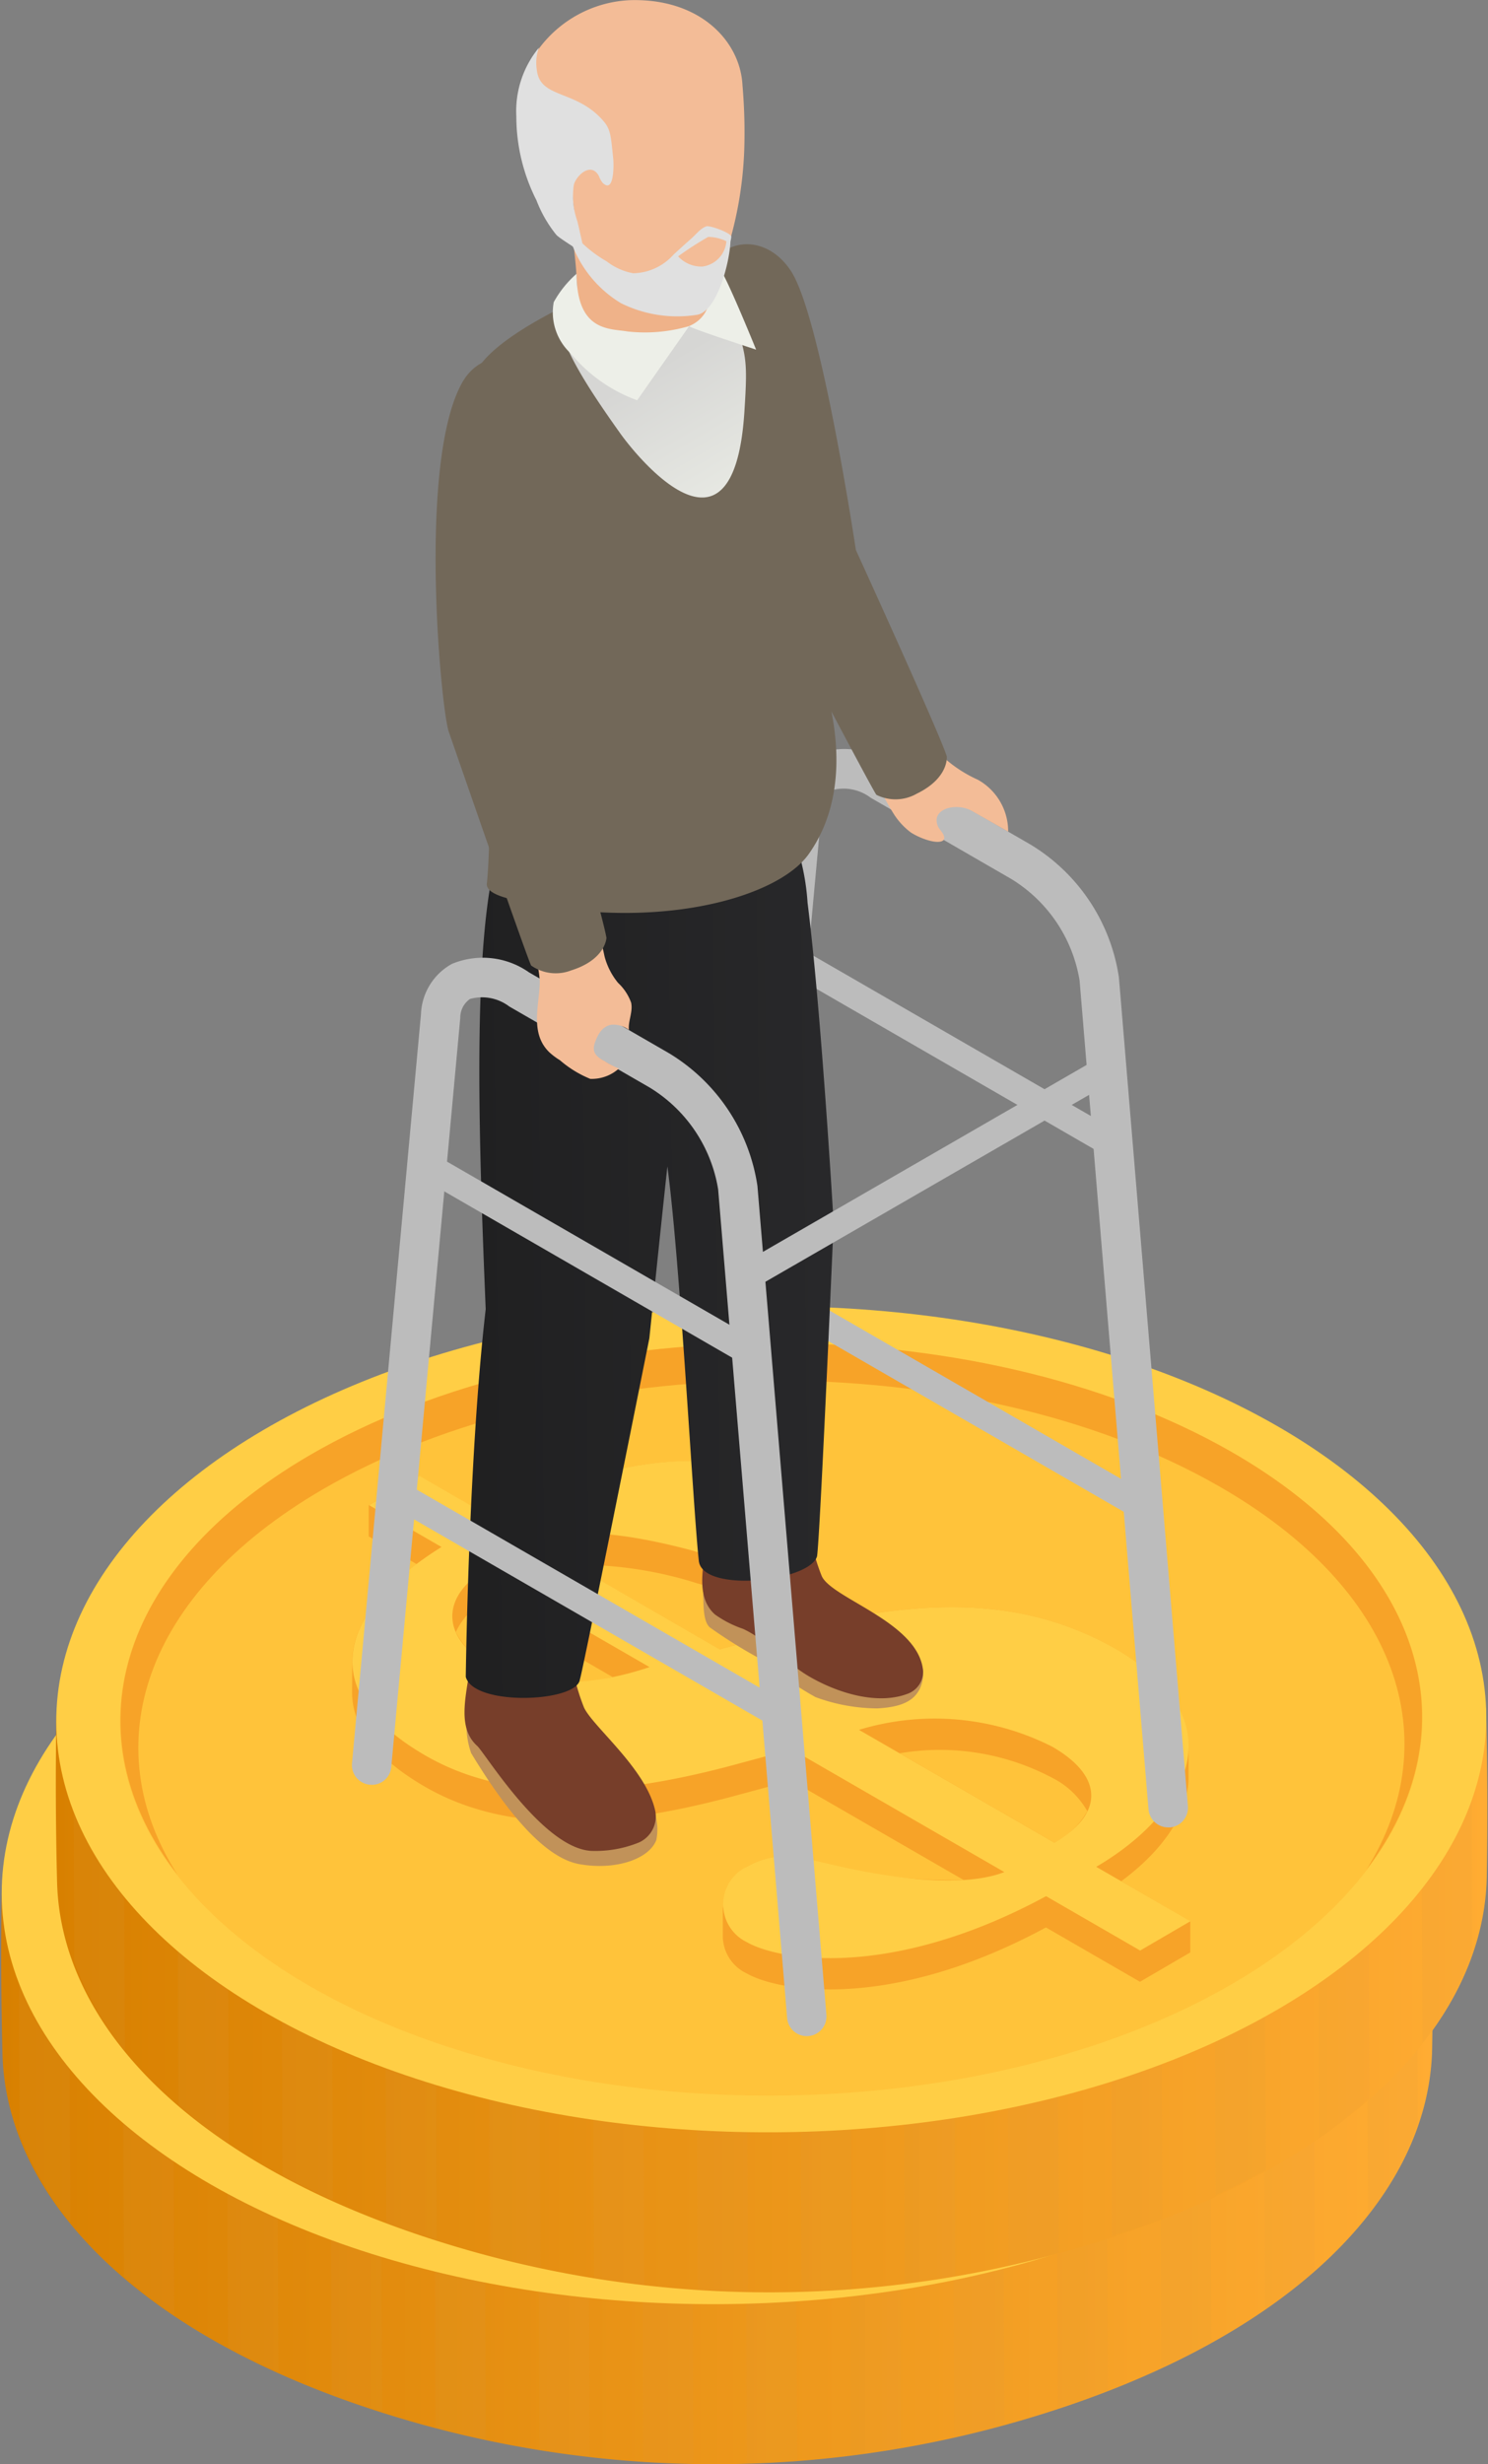 <svg id="_13" data-name="13" xmlns="http://www.w3.org/2000/svg" xmlns:xlink="http://www.w3.org/1999/xlink" width="65.95" height="109.169" viewBox="0 0 65.95 109.169">
  <rect x="0" y="0" width="65.95" height="109.169" fill="#808080" stroke="none"/>
  <defs>
    <linearGradient id="linear-gradient" y1="0.5" x2="1" y2="0.5" gradientUnits="objectBoundingBox">
      <stop offset="0" stop-color="#d88000"/>
      <stop offset="1" stop-color="#ffac33"/>
    </linearGradient>
    <linearGradient id="linear-gradient-2" y1="0.5" x2="1" y2="0.5" gradientUnits="objectBoundingBox">
      <stop offset="0" stop-color="#d88f25"/>
      <stop offset="1" stop-color="#eba136"/>
    </linearGradient>
    <linearGradient id="linear-gradient-5" x1="0.026" y1="0.514" x2="0.982" y2="0.487" gradientUnits="objectBoundingBox">
      <stop offset="0" stop-color="#202021"/>
      <stop offset="1" stop-color="#28282a"/>
    </linearGradient>
    <linearGradient id="linear-gradient-6" x1="0.502" y1="0.384" x2="0.72" y2="0.987" gradientUnits="objectBoundingBox">
      <stop offset="0" stop-color="#d6d6d4"/>
      <stop offset="1" stop-color="#edefe8"/>
    </linearGradient>
  </defs>
  <g id="Group_29536" data-name="Group 29536" transform="translate(0 57.739)">
    <g id="Group_29531" data-name="Group 29531" transform="translate(0 7.614)">
      <g id="Group_29529" data-name="Group 29529" transform="translate(0 0)">
        <g id="Group_29528" data-name="Group 29528" transform="translate(0)">
          <path id="Path_42768" data-name="Path 42768" d="M36.1,398.862q-.063,3.66.031,7.316c.168,6.531,6.351,13,18.556,16.4a48.62,48.62,0,0,0,26.392-.111c12.175-3.5,18.305-10.021,18.417-16.553q.064-3.66-.03-7.316C99.3,392.066,36.216,392.33,36.1,398.862Z" transform="translate(-36.021 -380.531)" fill="url(#linear-gradient)"/>
          <path id="Path_42769" data-name="Path 42769" d="M39.037,405.923l.03,6.953a13.682,13.682,0,0,1-2.245-3.933l-.029-6.792A13.976,13.976,0,0,0,39.037,405.923Zm16.192,9.092.03,6.953c.739.2,1.483.378,2.229.537l-.03-7.035C56.708,415.324,55.961,415.193,55.229,415.014Zm9.2,1.307.031,7.159c.741.048,1.485.055,2.228.069l-.03-7.114C65.907,416.424,65.167,416.363,64.425,416.322Zm-4.6-.456.03,7.069c.741.12,1.484.227,2.229.313l-.031-7.047C61.3,416.124,60.574,415.974,59.828,415.865Zm-18.413-7.4.029,6.815A23.484,23.484,0,0,0,43.678,417l-.029-6.975A25.58,25.58,0,0,1,41.415,408.462Zm9.212,5.175.029,6.873c.7.264,1.478.493,2.232.734l-.03-6.939C52.117,414.078,51.341,413.9,50.628,413.637Zm-4.6-2.1.03,6.878c.7.378,1.462.728,2.233,1.077l-.03-6.913C47.5,412.239,46.733,411.92,46.023,411.536Zm23,4.884.03,7.117c.743-.022,1.487-.038,2.228-.094l-.031-7.154C70.507,416.338,69.766,416.4,69.021,416.42Zm22.949-6.655.03,6.984a23.175,23.175,0,0,0,2.221-1.761l-.029-6.808A26.022,26.022,0,0,1,91.97,409.765Zm-18.356,6.382.03,7.042c.746-.093,1.486-.209,2.227-.338l-.03-7.069C75.1,415.9,74.37,416.063,73.614,416.147Zm22.933-10.558.03,6.953a13.5,13.5,0,0,0,2.211-4.086l-.029-6.731A13.843,13.843,0,0,1,96.547,405.589Zm-9.162,6.785.03,6.914c.77-.359,1.528-.72,2.223-1.108l-.029-6.867C88.905,411.7,88.133,412.027,87.385,412.374Zm-4.588,1.78.03,6.937c.749-.248,1.526-.481,2.225-.752l-.03-6.871C84.312,413.738,83.536,413.92,82.8,414.154Zm-4.589,1.215.029,7.029q1.119-.252,2.226-.557l-.029-6.958C79.7,415.07,78.957,415.214,78.208,415.369Z" transform="translate(-35.952 -379.768)" opacity="0.2" fill="url(#linear-gradient-2)" style="mix-blend-mode: multiply;isolation: isolate"/>
          <ellipse id="Ellipse_559" data-name="Ellipse 559" cx="31.69" cy="18.297" rx="31.69" ry="18.297" transform="translate(0 0.266) rotate(-0.24)" fill="#ffce45"/>
          <ellipse id="Ellipse_560" data-name="Ellipse 560" cx="28.864" cy="16.665" rx="28.864" ry="16.665" transform="translate(2.833 1.886) rotate(-0.24)" fill="#ffb32c" opacity="0.4"/>
          <path id="Path_42770" data-name="Path 42770" d="M47.636,389.8c10.94-6.378,28.72-6.452,39.712-.167,8,4.572,10.169,11.243,6.567,17,4.684-6.138,2.691-13.544-6.02-18.526-11.3-6.46-29.574-6.383-40.819.172-8.669,5.053-10.6,12.477-5.863,18.575C37.561,401.129,39.679,394.439,47.636,389.8Z" transform="translate(-35.768 -381.547)" fill="#f7a328"/>
        </g>
      </g>
      <g id="Group_29530" data-name="Group 29530" transform="translate(13.194 6.984)">
        <path id="Path_42771" data-name="Path 42771" d="M82.141,406.691c1.672-1.233,2.977-2.873,2.982-4.6l0-1.38c0,.046-.013.092-.015.138.064-1.486-.8-3.041-3.215-4.451-4.449-2.524-9.2-2.177-15.038-.649l-2.512.671-6.491-3.748a17.49,17.49,0,0,1,5.341.772,3.084,3.084,0,0,0,2.6-.253c.5-.289,1.389-1.069,1.392-1.885l0-1.379c.013-.392-.213-.843-.9-1.238-1.684-.973-6.678-1.09-12.059,1.9l-3.21-1.853-2.229,1.3,0,1.38,2.123,1.226c-1.807,1.354-2.875,2.858-2.854,4.361,0-.053-.008,1.327-.008,1.327,0,1.437.977,2.873,3.242,4.18,3.724,2.152,8.443,1.78,13.4.485l2.835-.763,7.637,4.409a22.2,22.2,0,0,1-6.6-.856,3.679,3.679,0,0,0-3.04.279,2.069,2.069,0,0,0-1.019,1.88c0-.049-.02-.1-.02-.149l0,1.38a1.837,1.837,0,0,0,1.058,1.6c1.361.785,6.326,1.714,13.262-2.037l4.169,2.408,2.229-1.3,0-1.381Zm-28.061-9.6a3.258,3.258,0,0,1-1.43-1.443,3.057,3.057,0,0,1,1.2-1.325l5.744,3.316A8,8,0,0,1,54.08,397.09ZM65.03,409a2.589,2.589,0,0,0,.512.385A2.545,2.545,0,0,1,65.03,409Zm14.153-4.016-6.864-3.963a10.655,10.655,0,0,1,6.76,1.086,3.675,3.675,0,0,1,1.559,1.481A3.5,3.5,0,0,1,79.183,404.984Z" transform="translate(-48.058 -388.071)" fill="#f7a328"/>
        <path id="Path_42772" data-name="Path 42772" d="M81.032,406.052c3.669-2.132,6.6-6.3.864-9.655-4.449-2.524-9.2-2.177-15.038-.649l-2.512.671-8.263-4.77c1.239-.485,3.234-.628,7.117.415a3.087,3.087,0,0,0,2.6-.253c.758-.441,2.421-2.011.5-3.123-1.684-.973-6.678-1.09-12.059,1.9l-3.21-1.853-2.229,1.3,3.21,1.853c-4.426,2.757-5.761,6.324-.708,9.241,3.725,2.15,8.443,1.78,13.4.485l2.834-.763,9.421,5.438c-.962.375-3.2.79-8.392-.506a3.679,3.679,0,0,0-3.04.279,1.855,1.855,0,0,0,.02,3.333c1.36.785,6.326,1.714,13.261-2.037l4.17,2.408,2.229-1.3ZM54.08,397.09c-2.009-1.16-2.138-2.9-.226-4.147l7.38,4.26C58.755,398.04,56.007,398.2,54.08,397.09Zm25.1,7.893-8.663-5a11.522,11.522,0,0,1,8.563.745C81.448,402.092,81.292,403.758,79.182,404.984Z" transform="translate(-48.058 -388.071)" fill="#ffce45"/>
      </g>
    </g>
    <g id="Group_29535" data-name="Group 29535" transform="translate(2.417 0)">
      <g id="Group_29533" data-name="Group 29533" transform="translate(0)">
        <g id="Group_29532" data-name="Group 29532" transform="translate(0)">
          <path id="Path_42773" data-name="Path 42773" d="M38.307,391.919q-.062,3.66.031,7.316c.167,6.531,6.351,13,18.557,16.4a48.62,48.62,0,0,0,26.392-.111c12.175-3.5,18.305-10.022,18.417-16.553q.063-3.66-.031-7.316C101.506,385.123,38.42,385.387,38.307,391.919Z" transform="translate(-38.225 -373.588)" fill="url(#linear-gradient)"/>
          <path id="Path_42774" data-name="Path 42774" d="M41.241,398.98l.029,6.954A13.677,13.677,0,0,1,39.026,402L39,395.207A13.975,13.975,0,0,0,41.241,398.98Zm16.192,9.092.029,6.953c.74.2,1.484.378,2.23.537l-.03-7.035C58.912,408.381,58.165,408.25,57.433,408.072Zm9.2,1.307.03,7.159c.742.048,1.486.055,2.229.069l-.031-7.114C68.111,409.481,67.371,409.42,66.629,409.379Zm-4.6-.456.031,7.069c.741.12,1.484.227,2.228.313l-.03-7.046C63.5,409.181,62.778,409.031,62.031,408.923Zm-18.412-7.4.029,6.815a23.516,23.516,0,0,0,2.235,1.725l-.03-6.975A25.749,25.749,0,0,1,43.619,401.519Zm9.212,5.175.029,6.873c.7.264,1.478.493,2.232.734l-.03-6.939C54.321,407.135,53.545,406.957,52.832,406.694Zm-4.6-2.1.029,6.878c.7.378,1.463.728,2.233,1.077l-.029-6.913C49.707,405.3,48.935,404.977,48.227,404.593Zm23,4.884.03,7.117c.743-.022,1.487-.038,2.227-.094l-.03-7.154C72.709,409.4,71.97,409.458,71.225,409.477Zm22.949-6.655.028,6.984a23.055,23.055,0,0,0,2.221-1.76l-.029-6.809A25.847,25.847,0,0,1,94.174,402.822ZM75.818,409.2l.03,7.042c.746-.093,1.486-.209,2.227-.338l-.03-7.069C77.3,408.958,76.574,409.12,75.818,409.2Zm22.933-10.558.03,6.953a13.5,13.5,0,0,0,2.211-4.086l-.029-6.731A13.9,13.9,0,0,1,98.751,398.646Zm-9.162,6.785.029,6.915c.771-.36,1.529-.722,2.224-1.109l-.03-6.867C91.108,404.762,90.337,405.084,89.589,405.431ZM85,407.211l.03,6.937c.749-.248,1.526-.481,2.224-.752l-.029-6.871C86.514,406.8,85.74,406.977,85,407.211Zm-4.59,1.215.03,7.029c.746-.167,1.487-.354,2.226-.557l-.03-6.958C81.905,408.127,81.161,408.272,80.411,408.426Z" transform="translate(-38.156 -372.825)" opacity="0.2" fill="url(#linear-gradient-2)" style="mix-blend-mode: multiply;isolation: isolate"/>
          <ellipse id="Ellipse_561" data-name="Ellipse 561" cx="31.69" cy="18.297" rx="31.69" ry="18.297" transform="translate(0 0.266) rotate(-0.24)" fill="#ffce45"/>
          <ellipse id="Ellipse_562" data-name="Ellipse 562" cx="28.864" cy="16.665" rx="28.864" ry="16.665" transform="matrix(1, -0.004, 0.004, 1, 2.833, 1.886)" fill="#ffb32c" opacity="0.4"/>
          <path id="Path_42775" data-name="Path 42775" d="M49.84,382.858c10.94-6.378,28.72-6.452,39.712-.167,8,4.572,10.169,11.243,6.567,17,4.684-6.138,2.691-13.544-6.02-18.525-11.3-6.461-29.575-6.384-40.819.171-8.669,5.053-10.6,12.477-5.863,18.575C39.765,394.186,41.883,387.5,49.84,382.858Z" transform="translate(-37.972 -374.604)" fill="#f7a328"/>
        </g>
      </g>
      <g id="Group_29534" data-name="Group 29534" transform="translate(13.195 6.984)">
        <path id="Path_42776" data-name="Path 42776" d="M84.344,399.748c1.673-1.233,2.978-2.873,2.983-4.6l0-1.38c0,.046-.014.092-.016.138.064-1.486-.8-3.041-3.214-4.451-4.449-2.525-9.2-2.176-15.038-.649l-2.512.671-6.491-3.747a17.446,17.446,0,0,1,5.342.771,3.085,3.085,0,0,0,2.6-.253c.5-.29,1.389-1.069,1.392-1.885l0-1.38c.013-.391-.213-.843-.9-1.238-1.684-.973-6.677-1.09-12.058,1.9l-3.211-1.853-2.228,1.3,0,1.38,2.123,1.226c-1.807,1.355-2.875,2.858-2.854,4.361,0-.053-.008,1.327-.008,1.327,0,1.437.977,2.874,3.24,4.18,3.725,2.15,8.444,1.78,13.4.485l2.834-.763,7.638,4.409a22.206,22.206,0,0,1-6.6-.856,3.679,3.679,0,0,0-3.04.279,2.066,2.066,0,0,0-1.019,1.88c0-.049-.02-.1-.02-.149l0,1.38a1.837,1.837,0,0,0,1.058,1.6c1.36.785,6.326,1.714,13.262-2.036l4.169,2.407,2.229-1.3,0-1.38Zm-28.06-9.6a3.261,3.261,0,0,1-1.43-1.442,3.057,3.057,0,0,1,1.2-1.326L61.8,390.7A8,8,0,0,1,56.284,390.147Zm10.949,11.909a2.613,2.613,0,0,0,.511.385A2.613,2.613,0,0,1,67.234,402.056Zm14.153-4.016-6.864-3.962a10.648,10.648,0,0,1,6.76,1.085,3.675,3.675,0,0,1,1.559,1.482A3.5,3.5,0,0,1,81.387,398.041Z" transform="translate(-50.262 -381.128)" fill="#f7a328"/>
        <path id="Path_42777" data-name="Path 42777" d="M83.236,399.109c3.669-2.132,6.6-6.3.864-9.656-4.449-2.525-9.2-2.176-15.038-.649l-2.512.671L58.288,384.7c1.239-.484,3.234-.627,7.117.416a3.085,3.085,0,0,0,2.6-.253c.759-.441,2.422-2.011.5-3.123-1.684-.973-6.677-1.09-12.058,1.9l-3.211-1.853-2.228,1.3,3.21,1.853c-4.426,2.757-5.761,6.324-.708,9.241,3.725,2.15,8.443,1.78,13.4.485l2.834-.763,9.42,5.439c-.961.374-3.194.788-8.391-.507a3.679,3.679,0,0,0-3.04.279,1.855,1.855,0,0,0,.019,3.333c1.361.785,6.327,1.714,13.262-2.037l4.17,2.408,2.229-1.3Zm-26.952-8.961c-2.009-1.16-2.138-2.9-.226-4.147l7.38,4.26C60.959,391.1,58.21,391.259,56.284,390.147Zm25.1,7.893-8.663-5a11.524,11.524,0,0,1,8.563.745C83.651,395.149,83.5,396.815,81.386,398.041Z" transform="translate(-50.262 -381.128)" fill="#ffce45"/>
      </g>
    </g>
  </g>
  <g id="_13-2" data-name="13" transform="translate(15.598)">
    <g id="Group_29567" data-name="Group 29567">
      <g id="Group_29549" data-name="Group 29549" transform="translate(16.018 33.168)">
        <g id="Group_29546" data-name="Group 29546">
          <path id="Path_42793" data-name="Path 42793" d="M78.924,407.944a.875.875,0,0,1-.87-.8L75,370.428a6.5,6.5,0,0,0-3.045-4.512l-6.214-3.588A1.985,1.985,0,0,0,64,362a1,1,0,0,0-.43.834l-3.057,33.184a.857.857,0,0,1-.951.789.872.872,0,0,1-.789-.95l3.056-33.184a2.657,2.657,0,0,1,1.368-2.227,3.548,3.548,0,0,1,3.419.371l6.214,3.588a8.3,8.3,0,0,1,3.912,5.88L79.8,407a.875.875,0,0,1-.8.945A.715.715,0,0,1,78.924,407.944Z" transform="translate(-58.767 -360.154)" fill="#bcbcbc"/>
        </g>
        <g id="Group_29547" data-name="Group 29547" transform="translate(3.05 8.813)">
          <path id="Path_42794" data-name="Path 42794" d="M75.96,376.788a.6.6,0,0,1-.3-.081L61.6,368.59a.6.6,0,1,1,.6-1.042l14.059,8.117a.6.6,0,0,1-.3,1.123Z" transform="translate(-61.298 -367.467)" fill="#bcbcbc"/>
        </g>
        <g id="Group_29548" data-name="Group 29548" transform="translate(1.628 23.295)">
          <path id="Path_42795" data-name="Path 42795" d="M77.211,390.211a.588.588,0,0,1-.3-.082l-16.491-9.521a.6.6,0,1,1,.6-1.042l16.491,9.521a.6.6,0,0,1-.3,1.124Z" transform="translate(-60.117 -379.483)" fill="#bcbcbc"/>
        </g>
      </g>
      <g id="Group_29550" data-name="Group 29550" transform="translate(15.295 10.821)">
        <path id="Path_42796" data-name="Path 42796" d="M67.35,360.328a8.5,8.5,0,0,0-1.016-1.349,2.135,2.135,0,0,0-1.785,1.147c-.247.445.127,1.22.289,1.633a7.181,7.181,0,0,0,.694,1.424,3.116,3.116,0,0,0,.818.922c.422.274,1.217.557,1.45.34.093-.14-.039-.312-.14-.446a.668.668,0,0,1-.161-.519c.107-.525,1.028-.651,1.588-.311l1.578.9a2.616,2.616,0,0,0-1.346-2.3A5.878,5.878,0,0,1,67.35,360.328Z" transform="translate(-56.875 -338.047)" fill="#f3bc97"/>
        <path id="Path_42797" data-name="Path 42797" d="M58.592,342.826c-1.694,3.607,2.2,12.829,2.65,14.016,0,0,4.724,9,4.877,9.16a1.894,1.894,0,0,0,1.79-.052c1.439-.7,1.329-1.656,1.329-1.656-.383-1.164-4.03-9.14-4.03-9.14s-1.541-10.314-2.874-12.354C61.263,341.159,59.329,341.26,58.592,342.826Z" transform="translate(-58.168 -341.61)" fill="#726859"/>
      </g>
      <g id="_12" data-name="12" transform="translate(4.89)">
        <g id="Group_29554" data-name="Group 29554" transform="translate(0.098 37.346)">
          <g id="Group_29553" data-name="Group 29553">
            <g id="Group_29551" data-name="Group 29551" transform="translate(10.537 27.699)">
              <path id="Path_42798" data-name="Path 42798" d="M58.458,390.96s-.036.33-.067.474c.025.382-.017,1.165.293,1.444a21.242,21.242,0,0,0,2.352,1.457,13.935,13.935,0,0,0,2.336,1.635,8.022,8.022,0,0,0,2.745.5c1.061-.061,1.927-.322,2.027-1.457a1.6,1.6,0,0,0-.564-1.24c-.542-.4-2.707-.548-3.829-1.108-1.187-.592-2.389-1.145-3.531-1.781C59.709,390.595,58.266,389.882,58.458,390.96Z" transform="translate(-58.351 -385.829)" fill="#c19259"/>
              <path id="Path_42799" data-name="Path 42799" d="M58.921,393.083c-.981-.882-.406-2.46-.29-3.775a7.2,7.2,0,0,0-.211-2.149l4.48-.556c.034.468.072.935.1,1.4a9.169,9.169,0,0,0,.66,3.39c.482,1.005,4.3,2.04,4.488,4.193a1.04,1.04,0,0,1-.639.992c-1.357.548-3.162-.017-4.425-.757-1.035-.606-1.827-1.591-2.915-2.1A4.788,4.788,0,0,1,58.921,393.083Z" transform="translate(-58.358 -386.604)" fill="#773e2a"/>
            </g>
            <g id="Group_29552" data-name="Group 29552" transform="translate(0 33.521)">
              <path id="Path_42800" data-name="Path 42800" d="M49.842,395.581a3.042,3.042,0,0,0-.148.372,3.837,3.837,0,0,0,.2,1.547c1.255,2.068,3.049,4.6,4.788,4.916,1.549.282,3.072-.188,3.417-1.06a2.325,2.325,0,0,0-.07-1.205,2.212,2.212,0,0,0-1.486-1.572,3.574,3.574,0,0,1-1.541-.893,17.157,17.157,0,0,0-3.4-2.093C51.11,395.282,49.706,394.493,49.842,395.581Z" transform="translate(-49.598 -390.699)" fill="#c19259"/>
              <path id="Path_42801" data-name="Path 42801" d="M50.177,397.914c-.98-.883-.4-2.461-.29-3.775a2.587,2.587,0,0,1,2.208-2.449l2.062-.256c.034.468.072.935.1,1.4a9.173,9.173,0,0,0,.66,3.39c.416.868,2.789,2.745,3.161,4.607a1.269,1.269,0,0,1-.721,1.359,5.1,5.1,0,0,1-2.15.375C53.068,402.413,50.527,398.23,50.177,397.914Z" transform="translate(-49.615 -391.435)" fill="#773e2a"/>
            </g>
            <path id="Path_42802" data-name="Path 42802" d="M64.289,363.62c-1.118.929-12.088.917-13.427,1.293-.876,4.239-.613,12.178-.316,19.362-.766,6.6-.883,16.289-.883,16.289.359,1.315,4.937,1.129,5.057.113.078-.159,2.055-9.993,3.079-15.113,0,0,.64-6.2.8-7.613.578,4.31,1.129,15.069,1.393,17.473.157,1.432,4.893.93,5.239-.2.136-.844.736-14.77.736-14.77s-.547-9.409-1.156-14.189A10.329,10.329,0,0,0,64.289,363.62Z" transform="translate(-49.605 -363.62)" fill="url(#linear-gradient-5)"/>
          </g>
        </g>
        <g id="Group_29557" data-name="Group 29557" transform="translate(0 9.005)">
          <path id="Path_42803" data-name="Path 42803" d="M50.06,347.419c.748-2.107,7.431-4.821,10.738-5.583a3.019,3.019,0,0,1,2.935.9c.857.956,1.3,2.356,1.328,5.6.01,1.032-.3,3.367-.3,7.614a23.114,23.114,0,0,0,.97,5.6c.4,1.585.891,4.6-.842,7.047-1.42,2.005-7,3.5-13.219,1.993-.375-.09-1.092-.3-1.048-.684.18-1.633.1-5.267.213-6.643C51.373,356.658,48.358,352.211,50.06,347.419Z" transform="translate(-49.533 -339.765)" fill="#726859"/>
          <g id="Group_29555" data-name="Group 29555" transform="translate(4.294 1.884)">
            <path id="Path_42804" data-name="Path 42804" d="M58.237,341.668a3.826,3.826,0,0,0-2.373.816,5.123,5.123,0,0,1-1.117.581,8.7,8.7,0,0,0-1.181.8c-1.261.852.2,3.255,2.249,6.128.666.932,5.017,6.4,5.491-.969.168-2.592.081-2.489-.747-5.01C60.15,342.766,59.7,341.631,58.237,341.668Z" transform="translate(-53.096 -341.667)" fill="url(#linear-gradient-6)"/>
          </g>
          <path id="Path_42805" data-name="Path 42805" d="M58.68,343.277q-.022-.079-.047-.155a6.259,6.259,0,0,1-.5-1.1c.018-.2.612-.088,1.126.64.345.488,1.587,3.552,1.587,3.552s-2.947-.959-2.967-1.042c-.048-.193.817-.926.852-1.146A1.822,1.822,0,0,0,58.68,343.277Z" transform="translate(-47.822 -339.729)" fill="#edefe8"/>
          <g id="Group_29556" data-name="Group 29556" transform="translate(4.86)">
            <path id="Path_42806" data-name="Path 42806" d="M53.665,340.415c.275-.447,1.091-.278,1.585-.287.775-.014,1.553-.025,2.328.018.19.011,1.15-.018,1.211.263.106.492.751,1.529.8,2.028.319,1.641.161,2.692-.828,3.108l-.705.435c-2.258,1.568-3.923-.767-4.292-1.018.159-1.827-.3-3.628-.182-4.318A.627.627,0,0,1,53.665,340.415Z" transform="translate(-53.566 -340.104)" fill="#efb289"/>
          </g>
          <path id="Path_42807" data-name="Path 42807" d="M58.914,345.014,56.609,348.3a6.85,6.85,0,0,1-2.939-2.07,2.481,2.481,0,0,1-.758-2.278,4.666,4.666,0,0,1,1.011-1.256c.011,2.579,1.473,2.42,2.262,2.556A6.975,6.975,0,0,0,58.914,345.014Z" transform="translate(-48.857 -339.572)" fill="#edefe8"/>
        </g>
        <g id="Group_29559" data-name="Group 29559" transform="translate(2.389)">
          <g id="Group_29558" data-name="Group 29558">
            <path id="Path_42808" data-name="Path 42808" d="M60.657,344.063c-.19.789-.375,1.846-1.141,2.011-1.4.3-4.4-.46-4.778-1.5-.63-1.756-1.24-3.565-.448-5.825-1.713-.437-2.667-2.51-2.205-3.432a5.318,5.318,0,0,1,4.386-2.679c3.115-.089,4.881,1.825,4.982,3.761a24.341,24.341,0,0,1,.078,2.889A16.835,16.835,0,0,1,60.657,344.063Z" transform="translate(-51.423 -332.631)" fill="#f3bc97"/>
            <path id="Path_42809" data-name="Path 42809" d="M55.819,339.33c.02.208.052,1.572-.481,1.033a1.224,1.224,0,0,1-.16-.3c-.347-.619-.981-.037-1.106.391a3.31,3.31,0,0,0,.155,1.617c.164.686.333,1.495.333,1.495-.014-.066-1.126-.721-1.27-.894a5.657,5.657,0,0,1-.875-1.523,8.236,8.236,0,0,1-.893-3.725,4.425,4.425,0,0,1,1-3.038,1.991,1.991,0,0,0-.088,1.008c.152,1.234,1.68.858,2.874,2.157C55.7,337.968,55.706,338.208,55.819,339.33Z" transform="translate(-51.515 -332.273)" fill="#e0e0e0"/>
          </g>
        </g>
        <path id="Path_42810" data-name="Path 42810" d="M60.669,341.414c-.037-.178-.946-.5-1.1-.456-.251.075-.487.383-.677.548-.272.236-.786.709-.787.71a2.456,2.456,0,0,1-1.784.822,2.736,2.736,0,0,1-1.18-.53,5.624,5.624,0,0,1-1.769-1.594,5.17,5.17,0,0,0,2.407,3.45,5.607,5.607,0,0,0,3.341.519c.892-.1,1.471-2.26,1.512-3.255A1.178,1.178,0,0,0,60.669,341.414Zm-1.283,1.327a1.4,1.4,0,0,1-1.074-.453,14.753,14.753,0,0,1,1.332-.86,1.911,1.911,0,0,1,.807.19A1.222,1.222,0,0,1,59.385,342.741Z" transform="translate(-48.745 -330.932)" fill="#e0e0e0"/>
      </g>
      <g id="Group_29565" data-name="Group 29565" transform="translate(0 42.417)">
        <g id="Group_29563" data-name="Group 29563">
          <g id="Group_29560" data-name="Group 29560">
            <path id="Path_42811" data-name="Path 42811" d="M65.635,415.617a.875.875,0,0,1-.87-.8L61.707,378.1a6.5,6.5,0,0,0-3.044-4.514L52.449,370a2,2,0,0,0-1.741-.333,1.008,1.008,0,0,0-.43.835L47.22,403.689a.863.863,0,0,1-.95.789.873.873,0,0,1-.791-.95l3.057-33.185a2.654,2.654,0,0,1,1.367-2.227,3.558,3.558,0,0,1,3.419.371l6.214,3.588a8.3,8.3,0,0,1,3.913,5.88l3.056,36.715a.873.873,0,0,1-.8.944C65.683,415.616,65.659,415.617,65.635,415.617Z" transform="translate(-45.476 -367.828)" fill="#bcbcbc"/>
          </g>
          <g id="Group_29561" data-name="Group 29561" transform="translate(3.051 8.811)">
            <path id="Path_42812" data-name="Path 42812" d="M62.669,384.462a.6.6,0,0,1-.3-.081l-14.059-8.118a.6.6,0,1,1,.6-1.042l14.059,8.117a.6.6,0,0,1-.3,1.124Z" transform="translate(-48.008 -375.138)" fill="#bcbcbc"/>
          </g>
          <g id="Group_29562" data-name="Group 29562" transform="translate(1.628 23.296)">
            <path id="Path_42813" data-name="Path 42813" d="M63.92,397.885a.589.589,0,0,1-.3-.082l-16.491-9.521a.6.6,0,1,1,.6-1.042l16.491,9.521a.6.6,0,0,1-.3,1.124Z" transform="translate(-46.827 -387.158)" fill="#bcbcbc"/>
          </g>
        </g>
        <g id="Group_29564" data-name="Group 29564" transform="translate(16.841 4.458)">
          <path id="Path_42814" data-name="Path 42814" d="M60.054,381.854a.6.6,0,0,1-.3-1.124l15.8-9.121a.6.6,0,1,1,.6,1.043l-15.8,9.121A.6.6,0,0,1,60.054,381.854Z" transform="translate(-59.45 -371.526)" fill="#bcbcbc"/>
        </g>
      </g>
      <g id="Group_29566" data-name="Group 29566" transform="translate(3.708 15.861)">
        <path id="Path_42815" data-name="Path 42815" d="M54.71,366.3a4.408,4.408,0,0,0-.817-1.48,2.135,2.135,0,0,0-1.934.873c-.428.557.082,1.85.248,2.424a4.761,4.761,0,0,1,.3,1.405c-.019,1.04-.454,2.274.421,3.124A3.017,3.017,0,0,0,53.4,373a4.851,4.851,0,0,0,1.343.825,1.8,1.8,0,0,0,1.269-.458,3.665,3.665,0,0,1-.642-.334c-.4-.206-.566-.415-.411-.839.129-.349.315-.7.725-.768a1.134,1.134,0,0,1,.771.231c-.037-.4.186-.809.1-1.206a2.225,2.225,0,0,0-.58-.879,3.088,3.088,0,0,1-.6-1.177,9.691,9.691,0,0,0-.589-1.9C54.768,366.435,54.74,366.37,54.71,366.3Z" transform="translate(-47.888 -341.89)" fill="#f3bc97"/>
        <path id="Path_42816" data-name="Path 42816" d="M49.735,346.874c-1.964,3.467-.971,14.221-.611,15.44,0,0,3.535,10.217,3.664,10.393a1.9,1.9,0,0,0,1.778.213c1.527-.48,1.559-1.441,1.559-1.441-.207-1.209-2.918-10.547-2.918-10.547s1.434-11.662.26-13.8C52.524,345.415,50.589,345.369,49.735,346.874Z" transform="translate(-48.552 -345.792)" fill="#726859"/>
      </g>
    </g>
  </g>
</svg>
